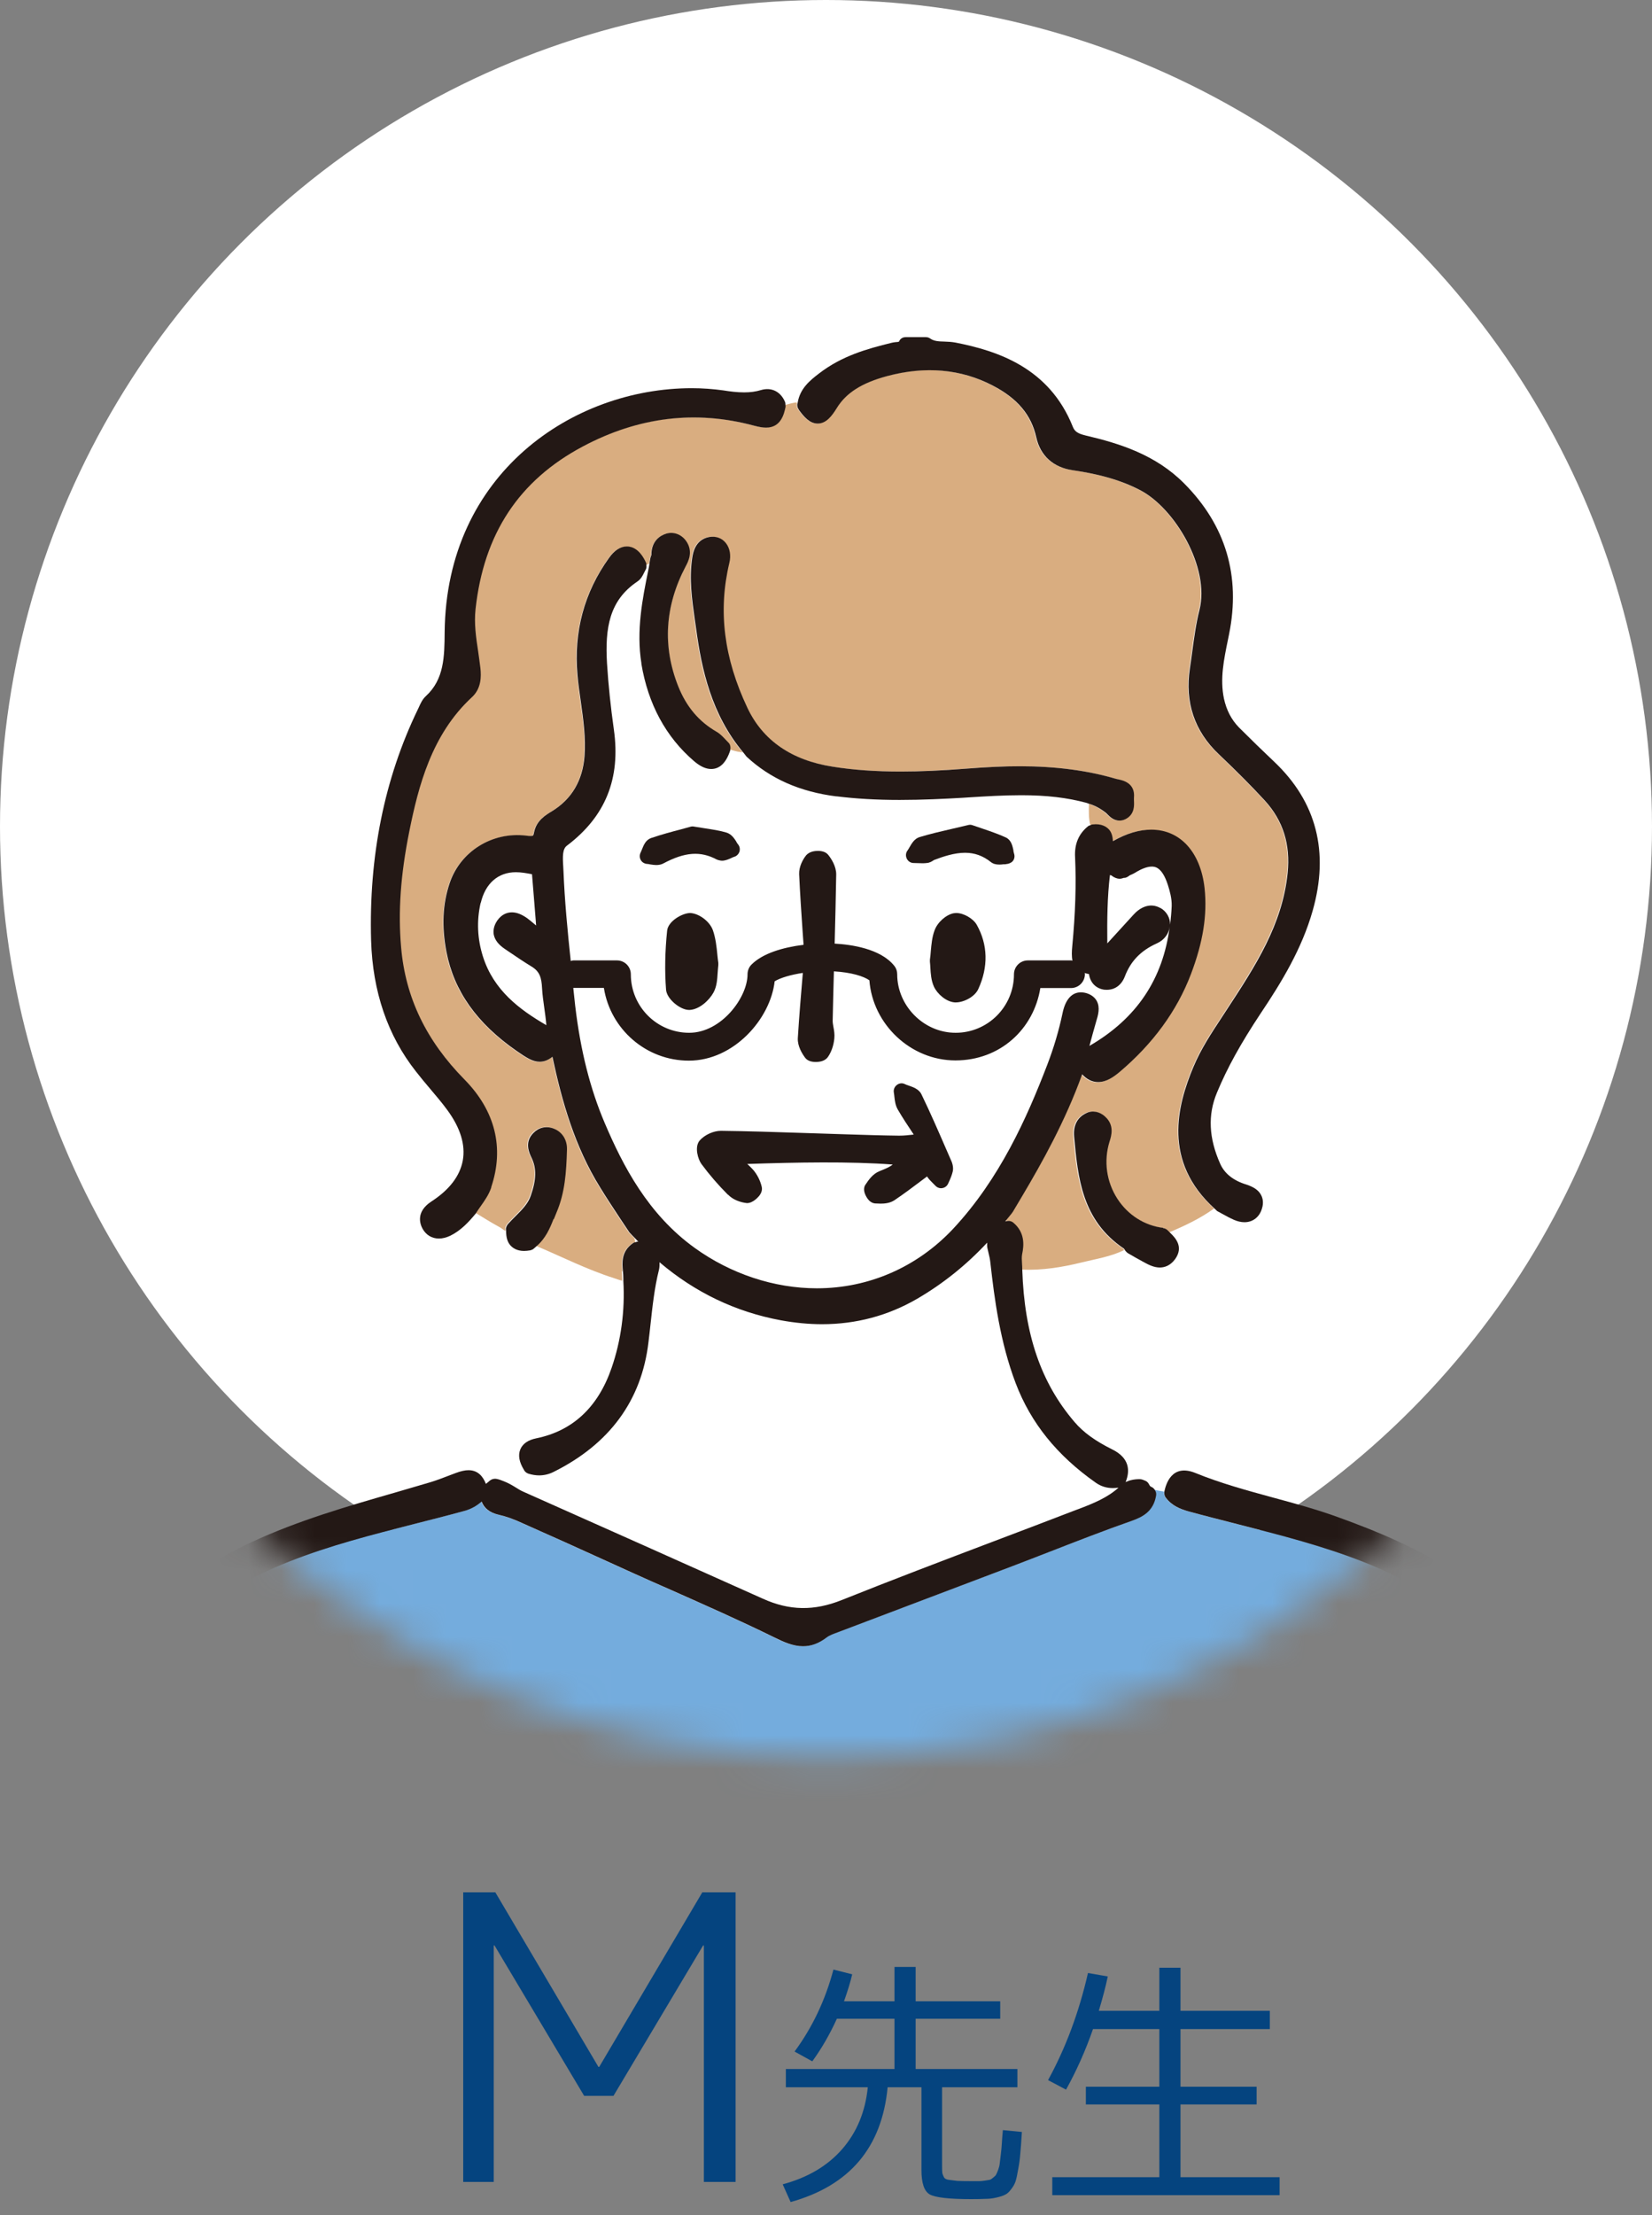 <svg width="50" height="67" viewBox="0 0 50 67" fill="none" xmlns="http://www.w3.org/2000/svg">
<rect x="0" y="0" width="50" height="67" fill="#808080" stroke="none"/>
<circle cx="25" cy="25" r="25" fill="white"/>
<path d="M14.02 66V57.24H14.992L18.112 62.52H18.136L21.256 57.24H22.264V66H21.304V58.848H21.28L18.568 63.396H17.68L14.968 58.848H14.944V66H14.02ZM24.049 62.056C24.588 61.325 24.98 60.499 25.225 59.576L25.793 59.72C25.74 59.949 25.657 60.221 25.545 60.536H27.073V59.496H27.713V60.536H30.273V61.064H27.713V62.584H30.793V63.136H28.513V65.52C28.513 65.621 28.516 65.693 28.521 65.736C28.532 65.773 28.548 65.813 28.569 65.856C28.59 65.899 28.638 65.925 28.713 65.936C28.788 65.947 28.873 65.957 28.969 65.968C29.07 65.973 29.217 65.976 29.409 65.976C29.51 65.976 29.585 65.976 29.633 65.976C29.681 65.976 29.74 65.971 29.809 65.96C29.878 65.949 29.926 65.941 29.953 65.936C29.98 65.931 30.014 65.909 30.057 65.872C30.105 65.835 30.134 65.805 30.145 65.784C30.161 65.757 30.182 65.709 30.209 65.64C30.236 65.565 30.252 65.501 30.257 65.448C30.262 65.395 30.273 65.307 30.289 65.184C30.305 65.056 30.316 64.944 30.321 64.848C30.326 64.752 30.337 64.613 30.353 64.432L30.929 64.488C30.913 64.76 30.897 64.976 30.881 65.136C30.87 65.291 30.849 65.451 30.817 65.616C30.79 65.776 30.764 65.899 30.737 65.984C30.71 66.064 30.665 66.144 30.601 66.224C30.542 66.304 30.484 66.357 30.425 66.384C30.366 66.416 30.278 66.445 30.161 66.472C30.049 66.499 29.937 66.512 29.825 66.512C29.718 66.517 29.572 66.52 29.385 66.52C28.724 66.52 28.308 66.472 28.137 66.376C27.972 66.28 27.889 66.035 27.889 65.64V63.136H26.865C26.694 64.955 25.716 66.112 23.929 66.608L23.689 66.072C24.446 65.869 25.046 65.515 25.489 65.008C25.932 64.501 26.19 63.877 26.265 63.136H23.785V62.584H27.073V61.064H25.329C25.116 61.533 24.868 61.963 24.585 62.352L24.049 62.056ZM35.089 59.52H35.729V60.824H38.433V61.376H35.729V63.12H38.033V63.656H35.729V65.856H38.729V66.4H31.849V65.856H35.089V63.656H32.865V63.12H35.089V61.376H33.081C32.857 62.021 32.585 62.632 32.265 63.208L31.721 62.92C32.254 61.949 32.657 60.869 32.929 59.68L33.529 59.784C33.465 60.088 33.374 60.435 33.257 60.824H35.089V59.52Z" fill="#05447F"/>
<mask id="mask0_286_157" style="mask-type:luminance" maskUnits="userSpaceOnUse" x="0" y="3" width="50" height="51">
<path d="M50 28.128C50 14.303 38.808 3.092 25.002 3.092C11.196 3.092 0 14.3 0 28.128C0 41.957 11.192 53.165 25.002 53.165C38.811 53.165 50 41.957 50 28.128Z" fill="white"/>
</mask>
<g mask="url(#mask0_286_157)">
<path d="M40.3 72.854C40.223 71.965 40.283 71.069 40.34 70.203C40.37 69.725 40.403 69.247 40.41 68.769C40.45 66.726 40.507 64.687 40.563 62.645L40.623 60.506C40.64 59.904 40.66 59.299 40.683 58.697C40.747 56.916 40.814 55.07 40.737 53.262C40.727 52.971 40.827 52.804 40.91 52.717C40.987 52.637 41.127 52.54 41.358 52.54C41.641 52.553 41.775 52.66 41.845 52.744C41.965 52.888 42.012 53.085 41.985 53.336C41.778 55.258 41.655 56.959 41.608 58.533L41.565 59.934C41.484 62.535 41.401 65.222 41.371 67.87C41.351 69.695 41.401 71.46 41.511 73.124C42.226 72.71 42.923 72.265 43.604 71.804C43.578 71.761 43.554 71.707 43.557 71.654C43.591 71.346 43.744 71.122 44.031 70.972C45.901 69.962 47.733 68.816 49.502 67.706L50.09 67.338C50.137 67.308 50.217 67.258 50.227 67.238C50.227 67.238 50.233 67.215 50.21 67.144C49.209 64.296 48.534 61.318 47.88 58.437C47.73 57.765 47.576 57.093 47.419 56.421C47.106 55.08 46.722 53.713 46.245 52.242C45.487 49.906 43.868 48.278 41.304 47.262C40.059 46.767 38.734 46.429 37.456 46.105C36.952 45.975 36.447 45.848 35.943 45.711C35.717 45.647 35.463 45.547 35.279 45.303C35.239 45.249 35.226 45.183 35.236 45.119C35.139 45.102 35.039 45.086 34.942 45.066C34.975 45.112 34.992 45.169 34.982 45.23C34.909 45.724 34.565 45.888 34.248 46.002C33.417 46.296 32.579 46.62 31.771 46.934C31.36 47.095 30.953 47.252 30.539 47.409L25.365 49.368C25.228 49.414 25.098 49.461 25.008 49.532C24.778 49.709 24.544 49.796 24.294 49.796C23.993 49.796 23.706 49.669 23.419 49.525C22.384 49.017 21.313 48.542 20.271 48.081C19.884 47.91 19.494 47.736 19.107 47.563L18.319 47.205C17.481 46.824 16.643 46.443 15.799 46.072C15.528 45.948 15.291 45.865 15.071 45.814C14.81 45.754 14.644 45.621 14.567 45.42C14.427 45.544 14.266 45.644 14.053 45.701C13.545 45.841 13.035 45.968 12.524 46.099C11.266 46.419 9.96 46.747 8.732 47.238C6.432 48.151 4.973 49.425 4.136 51.243C3.538 52.533 3.181 53.904 2.837 55.311C2.57 56.398 2.326 57.494 2.079 58.584C1.832 59.683 1.585 60.783 1.318 61.876C0.898 63.598 0.387 65.332 -0.2 67.034C-0.267 67.234 -0.251 67.255 -0.1 67.352L0.938 67.997C2.563 69.01 4.246 70.056 5.961 70.978C6.182 71.099 6.289 71.269 6.382 71.423C6.429 71.5 6.459 71.644 6.409 71.721C6.402 71.731 6.395 71.734 6.392 71.74C6.879 72.138 7.46 72.389 7.978 72.743C8.081 72.814 8.201 72.867 8.305 72.941C8.465 70.851 8.455 68.802 8.428 67.228C8.368 63.664 8.285 59.83 8.074 55.95C8.041 55.371 7.978 54.78 7.914 54.211C7.884 53.947 7.854 53.687 7.831 53.422C7.797 53.115 7.854 52.871 7.998 52.711C8.101 52.593 8.245 52.533 8.408 52.533C8.415 52.533 8.465 52.533 8.475 52.537C9.103 52.6 9.076 53.168 9.066 53.386C9.002 54.933 9.052 56.508 9.103 58.032C9.123 58.654 9.143 59.276 9.156 59.901C9.203 62.123 9.266 64.34 9.333 66.559C9.386 68.244 9.446 69.925 9.523 71.61C9.557 72.396 9.493 73.181 9.433 73.94C9.393 74.441 9.353 74.963 9.34 75.471L9.333 75.712C9.263 78.6 9.189 81.588 9.567 84.503C9.567 84.523 9.577 84.543 9.583 84.563L9.613 84.697C11.089 84.697 12.567 84.7 14.043 84.7C22.755 84.7 31.467 84.7 40.179 84.697C40.393 83.634 40.446 82.584 40.477 81.598C40.57 78.215 40.51 75.438 40.289 72.85L40.3 72.854Z" fill="#74ACDD"/>
<path d="M18.837 38.457C18.814 38.217 18.777 37.856 19.144 37.605C19.171 37.588 19.201 37.581 19.231 37.575C19.224 37.538 19.214 37.501 19.211 37.465C19.151 37.401 19.091 37.344 19.034 37.281L18.757 36.866C18.553 36.555 18.346 36.244 18.153 35.927C17.382 34.69 16.991 33.309 16.708 31.972C16.584 32.069 16.464 32.123 16.32 32.123C16.107 32.123 15.916 31.999 15.623 31.795C14.421 30.96 13.727 29.977 13.5 28.8C13.353 28.031 13.386 27.349 13.597 26.721C13.914 25.775 14.872 25.16 15.916 25.284C15.963 25.287 16.003 25.294 16.04 25.294C16.123 25.294 16.13 25.294 16.15 25.187C16.22 24.829 16.494 24.665 16.694 24.545C17.292 24.177 17.625 23.616 17.679 22.877C17.722 22.329 17.646 21.794 17.565 21.229C17.529 20.962 17.492 20.691 17.465 20.423C17.349 19.116 17.669 17.926 18.42 16.883C18.584 16.653 18.767 16.536 18.961 16.536C19.124 16.536 19.355 16.623 19.538 17.024C19.548 17.047 19.548 17.071 19.552 17.097C19.585 17.084 19.618 17.071 19.648 17.051C19.648 17.044 19.648 17.041 19.648 17.034L19.675 16.883C19.675 16.867 19.698 16.813 19.705 16.797C19.702 16.362 19.979 16.205 20.146 16.151C20.353 16.081 20.596 16.158 20.75 16.362C20.987 16.686 20.817 17.004 20.743 17.137C20.112 18.334 20.039 19.558 20.52 20.771C20.767 21.386 21.144 21.834 21.674 22.138C21.785 22.202 21.868 22.289 21.942 22.369C21.972 22.399 21.998 22.429 22.028 22.459C22.092 22.516 22.112 22.603 22.092 22.683C22.222 22.72 22.349 22.76 22.482 22.763C21.518 21.62 21.214 20.239 21.054 19.026L21.014 18.742C20.927 18.134 20.837 17.502 20.937 16.857C20.96 16.723 21.024 16.325 21.444 16.245C21.651 16.208 21.835 16.278 21.955 16.429C22.075 16.583 22.115 16.803 22.058 17.03C21.715 18.471 21.892 19.905 22.606 21.413C23.073 22.399 23.941 22.997 25.186 23.191C25.82 23.291 26.491 23.338 27.239 23.338C27.826 23.338 28.471 23.308 29.265 23.248C29.873 23.201 30.377 23.178 30.854 23.178C31.946 23.178 32.897 23.301 33.761 23.559L33.838 23.576C33.978 23.609 34.346 23.689 34.306 24.127C34.306 24.157 34.306 24.191 34.306 24.224C34.312 24.364 34.322 24.598 34.105 24.745C34.029 24.796 33.948 24.822 33.868 24.822C33.691 24.822 33.578 24.705 33.498 24.628C33.478 24.608 33.458 24.588 33.438 24.572C33.257 24.435 33.1 24.358 32.94 24.311C32.94 24.532 32.927 24.752 32.984 24.966C33 24.959 33.017 24.946 33.034 24.946C33.318 24.909 33.471 25.016 33.544 25.1C33.621 25.187 33.655 25.31 33.661 25.451C34.065 25.22 34.456 25.103 34.823 25.103C35.697 25.103 36.315 25.782 36.435 26.871C36.522 27.677 36.392 28.503 36.021 29.475C35.597 30.585 34.87 31.581 33.862 32.434C33.681 32.584 33.461 32.738 33.214 32.738C33.034 32.738 32.873 32.658 32.73 32.501C32.226 33.904 31.528 35.155 30.911 36.194L30.63 36.666C30.567 36.752 30.497 36.829 30.433 36.913C30.433 36.923 30.433 36.933 30.433 36.943C30.453 36.943 30.47 36.933 30.49 36.933C30.547 36.933 30.6 36.95 30.644 36.986C31.004 37.281 30.968 37.672 30.911 37.943C30.894 38.023 30.901 38.123 30.907 38.227C30.907 38.283 30.914 38.337 30.914 38.394C30.914 38.394 30.914 38.4 30.914 38.404C31.532 38.431 32.142 38.334 32.737 38.187C33.167 38.08 33.621 38.013 34.025 37.812C34.015 37.799 34.005 37.785 33.995 37.769C32.72 36.913 32.6 35.623 32.486 34.373C32.456 34.035 32.596 33.791 32.853 33.67C33.03 33.584 33.257 33.617 33.428 33.778C33.718 34.042 33.615 34.362 33.558 34.533C33.378 35.118 33.464 35.753 33.798 36.264C34.115 36.752 34.619 37.073 35.18 37.14C35.237 37.147 35.287 37.174 35.327 37.217L35.387 37.277C35.861 37.077 36.325 36.859 36.746 36.555C35.163 35.125 35.617 33.433 36.101 32.277C36.328 31.735 36.649 31.247 36.959 30.776L37.123 30.525C37.987 29.198 38.795 27.961 38.955 26.41C39.045 25.538 38.819 24.816 38.261 24.207C37.867 23.779 37.427 23.338 36.873 22.81C36.135 22.115 35.841 21.239 35.998 20.209C36.025 20.046 36.045 19.878 36.068 19.711C36.125 19.294 36.181 18.862 36.288 18.441C36.609 17.171 35.541 15.352 34.476 14.814C33.908 14.524 33.284 14.343 32.45 14.219C31.866 14.136 31.472 13.785 31.348 13.226C31.198 12.545 30.777 12.046 30.03 11.659C29.072 11.157 27.993 11.064 26.838 11.371C26.067 11.579 25.593 11.879 25.31 12.341C25.166 12.568 24.992 12.809 24.732 12.809C24.492 12.809 24.315 12.605 24.158 12.387C24.125 12.341 24.108 12.28 24.115 12.22C24.115 12.204 24.125 12.19 24.128 12.174C24.005 12.174 23.878 12.224 23.754 12.25C23.754 12.267 23.761 12.284 23.757 12.301C23.714 12.505 23.624 12.929 23.167 12.929C23.067 12.929 22.956 12.909 22.799 12.869C21.04 12.394 19.308 12.605 17.622 13.497C15.686 14.527 14.625 16.138 14.374 18.418C14.328 18.852 14.388 19.267 14.454 19.705C14.478 19.868 14.505 20.036 14.521 20.203C14.548 20.457 14.551 20.821 14.261 21.085C13.042 22.208 12.645 23.769 12.368 25.147C12.104 26.46 12.028 27.573 12.121 28.646C12.255 30.167 12.882 31.474 14.04 32.648C14.969 33.587 15.249 34.713 14.848 35.903C14.771 36.127 14.648 36.305 14.524 36.475C14.474 36.545 14.428 36.612 14.384 36.682C14.628 36.833 14.872 36.983 15.122 37.12C15.179 37.15 15.236 37.204 15.299 37.234C15.299 37.207 15.292 37.187 15.292 37.164C15.296 37.11 15.316 37.063 15.352 37.023C15.426 36.94 15.506 36.859 15.586 36.779C15.776 36.589 15.957 36.405 16.043 36.167C16.217 35.669 16.227 35.335 16.067 35.008C16 34.87 15.843 34.543 16.123 34.266C16.284 34.098 16.511 34.045 16.731 34.129C16.995 34.225 17.151 34.469 17.142 34.77C17.122 35.456 17.081 36.074 16.824 36.672C16.794 36.736 16.771 36.803 16.744 36.87C16.634 37.15 16.501 37.455 16.23 37.688C17.015 38.019 17.776 38.407 18.59 38.664C18.67 38.688 18.75 38.725 18.831 38.738C18.831 38.718 18.831 38.695 18.831 38.675C18.831 38.584 18.824 38.517 18.817 38.451L18.837 38.457Z" fill="#D9AD80"/>
<path d="M19.266 37.56H19.27C19.27 37.56 19.29 37.564 19.303 37.564C19.27 37.531 19.236 37.498 19.206 37.461C19.213 37.498 19.223 37.534 19.227 37.57C19.24 37.57 19.253 37.56 19.263 37.557L19.266 37.56Z" fill="white"/>
<path d="M34.105 44.809C34.105 44.809 34.078 44.805 34.068 44.802C34.065 44.812 34.062 44.819 34.058 44.83C34.075 44.819 34.092 44.816 34.105 44.809Z" fill="white"/>
<path d="M15.832 45.13C18.249 46.206 20.666 47.282 23.079 48.365C23.887 48.73 24.631 48.74 25.469 48.405C26.981 47.8 28.53 47.212 30.029 46.644C30.87 46.323 31.714 46.002 32.556 45.681L32.639 45.651C33.086 45.48 33.507 45.31 33.844 45.006C33.787 45.012 33.731 45.019 33.674 45.019C33.484 45.019 33.31 44.966 33.163 44.862C31.982 44.036 31.187 43.047 30.73 41.844C30.259 40.613 30.089 39.316 29.965 38.2C29.955 38.1 29.932 37.999 29.909 37.903L29.875 37.759C29.862 37.699 29.872 37.648 29.869 37.595C29.241 38.264 28.533 38.835 27.742 39.296C26.864 39.804 25.9 40.062 24.872 40.062C24.471 40.062 24.054 40.022 23.63 39.945C22.255 39.691 21.023 39.099 19.951 38.187C19.951 38.26 19.951 38.33 19.935 38.414C19.801 38.956 19.738 39.52 19.678 40.072C19.657 40.249 19.637 40.426 19.617 40.603C19.407 42.365 18.442 43.685 16.744 44.531C16.603 44.598 16.456 44.635 16.306 44.635C16.203 44.635 16.096 44.618 15.989 44.585C15.936 44.571 15.886 44.534 15.856 44.484C15.856 44.481 15.856 44.478 15.852 44.474C15.652 44.588 15.448 44.705 15.248 44.822C15.375 44.872 15.492 44.936 15.592 44.999C15.672 45.049 15.752 45.099 15.835 45.136L15.832 45.13Z" fill="white"/>
<path d="M30.419 36.942C30.419 36.942 30.44 36.938 30.454 36.938C30.454 36.928 30.454 36.917 30.454 36.906C30.444 36.92 30.433 36.931 30.423 36.946L30.419 36.942Z" fill="white"/>
<path d="M18.313 33.985C18.863 35.278 19.618 36.739 21.03 37.755C22.125 38.544 23.44 38.979 24.732 38.979C26.307 38.979 27.769 38.34 28.857 37.177C30.263 35.669 31.084 33.831 31.698 32.233C31.905 31.701 32.062 31.173 32.165 30.662C32.262 30.171 32.519 29.947 32.886 30.05C33.067 30.1 33.157 30.204 33.2 30.284C33.31 30.488 33.24 30.726 33.184 30.913C33.107 31.16 33.047 31.404 32.98 31.648C32.98 31.648 32.986 31.641 32.99 31.641C34.408 30.816 35.203 29.632 35.41 28.041C35.383 28.255 35.243 28.449 35.026 28.543C34.535 28.763 34.222 29.087 34.048 29.555C33.951 29.806 33.754 29.95 33.507 29.95C33.497 29.95 33.437 29.95 33.431 29.947C33.173 29.91 33.003 29.736 32.967 29.472C32.916 29.469 32.876 29.452 32.836 29.442C32.836 29.452 32.843 29.462 32.843 29.475C32.843 29.709 32.653 29.896 32.422 29.896H31.494C31.294 31.137 30.216 32.086 28.924 32.086C27.632 32.086 26.421 30.993 26.32 29.663C26.14 29.539 25.773 29.422 25.246 29.392C25.232 29.89 25.219 30.388 25.209 30.889C25.209 30.949 25.222 31.013 25.232 31.076C25.252 31.18 25.272 31.297 25.259 31.421C25.239 31.628 25.172 31.829 25.066 31.982C24.982 32.106 24.818 32.133 24.695 32.133C24.551 32.133 24.445 32.093 24.381 32.012C24.288 31.889 24.141 31.655 24.154 31.411C24.191 30.762 24.248 30.114 24.301 29.459V29.439C23.937 29.492 23.63 29.582 23.453 29.693C23.326 30.829 22.218 32.093 20.856 32.093C19.494 32.093 18.486 31.143 18.286 29.903H17.361C17.381 30.08 17.398 30.254 17.418 30.435C17.578 31.795 17.872 32.962 18.316 33.995L18.313 33.985ZM21.17 34.493C21.324 34.319 21.591 34.195 21.818 34.195C22.639 34.205 23.46 34.232 24.278 34.259L25.623 34.302C26.15 34.319 26.678 34.336 27.208 34.342H27.212C27.369 34.342 27.506 34.326 27.652 34.309L27.636 34.282C27.469 34.031 27.312 33.797 27.172 33.553C27.098 33.426 27.082 33.289 27.068 33.166C27.065 33.126 27.058 33.082 27.052 33.042C27.035 32.955 27.068 32.865 27.138 32.811C27.209 32.755 27.302 32.745 27.382 32.781C27.415 32.798 27.456 32.811 27.495 32.825C27.636 32.871 27.809 32.932 27.886 33.089C28.156 33.647 28.404 34.215 28.651 34.783L28.774 35.068C28.814 35.148 28.861 35.282 28.837 35.412C28.814 35.519 28.774 35.616 28.731 35.713L28.697 35.786C28.667 35.86 28.6 35.913 28.524 35.927C28.447 35.943 28.363 35.913 28.31 35.856L28.243 35.79C28.18 35.733 28.113 35.666 28.056 35.576L27.939 35.663C27.642 35.887 27.359 36.1 27.065 36.298C26.925 36.388 26.761 36.398 26.651 36.398C26.594 36.398 26.538 36.398 26.484 36.391C26.381 36.385 26.294 36.321 26.224 36.197C26.144 36.06 26.13 35.94 26.177 35.846C26.3 35.659 26.424 35.499 26.604 35.422L26.658 35.399C26.798 35.342 26.918 35.295 27.018 35.215C25.723 35.118 24.114 35.145 22.615 35.198C22.672 35.248 22.729 35.302 22.779 35.358C22.909 35.505 23.009 35.699 23.053 35.89C23.073 35.984 23.043 36.074 22.969 36.171C22.939 36.208 22.789 36.381 22.605 36.381C22.412 36.361 22.181 36.284 22.031 36.124C21.731 35.823 21.46 35.509 21.227 35.191C21.123 35.048 21.01 34.676 21.167 34.483L21.17 34.493Z" fill="white"/>
<path d="M35.409 27.964C35.429 27.78 35.449 27.593 35.456 27.399C35.462 27.175 35.402 26.952 35.339 26.761C35.162 26.209 34.935 26.209 34.851 26.209C34.715 26.209 34.541 26.273 34.341 26.4C34.301 26.423 34.261 26.444 34.217 26.46C34.211 26.463 34.2 26.467 34.19 26.47C34.14 26.514 34.08 26.55 34.023 26.55C34.02 26.55 34.014 26.55 34.007 26.55C33.96 26.567 33.917 26.577 33.873 26.577C33.807 26.577 33.713 26.544 33.623 26.474C33.61 26.47 33.6 26.47 33.586 26.463C33.503 27.129 33.499 27.814 33.506 28.533C33.783 28.232 34.044 27.948 34.301 27.664C34.481 27.463 34.788 27.276 35.112 27.463C35.299 27.57 35.402 27.757 35.402 27.964H35.409Z" fill="white"/>
<path d="M32.954 24.308C32.934 24.301 32.914 24.287 32.89 24.284C32.303 24.124 31.672 24.05 30.904 24.05C30.377 24.05 29.836 24.087 29.312 24.117L29.145 24.127C28.578 24.16 27.907 24.194 27.226 24.194C26.545 24.194 25.901 24.157 25.313 24.084C24.202 23.943 23.31 23.549 22.589 22.88C22.553 22.84 22.526 22.797 22.492 22.756C22.359 22.753 22.229 22.713 22.102 22.676C22.102 22.683 22.102 22.69 22.102 22.696C21.982 23.071 21.788 23.261 21.524 23.261C21.364 23.261 21.194 23.184 21.007 23.024C20.152 22.288 19.615 21.296 19.412 20.072C19.248 19.079 19.448 18.093 19.608 17.301C19.625 17.218 19.639 17.131 19.655 17.047C19.625 17.067 19.588 17.077 19.558 17.094C19.565 17.144 19.558 17.198 19.532 17.244C19.515 17.268 19.505 17.294 19.492 17.321C19.448 17.412 19.392 17.525 19.278 17.599C18.437 18.167 18.307 18.999 18.367 20.069C18.407 20.711 18.477 21.386 18.574 22.068C18.784 23.552 18.32 24.702 17.152 25.584C17.018 25.685 17.021 25.905 17.041 26.213L17.048 26.35C17.085 27.249 17.172 28.155 17.268 29.071C17.295 29.064 17.322 29.054 17.352 29.054H18.667C18.898 29.054 19.088 29.241 19.088 29.475C19.088 30.451 19.879 31.244 20.854 31.244C21.828 31.244 22.619 30.174 22.619 29.475C22.619 29.365 22.663 29.255 22.743 29.178C23.077 28.843 23.684 28.656 24.315 28.583L24.288 28.205C24.248 27.62 24.212 27.032 24.181 26.444C24.175 26.223 24.288 26.006 24.395 25.872C24.499 25.755 24.662 25.741 24.749 25.741C24.892 25.741 24.996 25.782 25.063 25.862C25.156 25.982 25.306 26.209 25.303 26.45C25.293 27.149 25.273 27.847 25.256 28.546C25.754 28.573 26.638 28.697 27.056 29.211C27.119 29.285 27.149 29.378 27.149 29.475C27.149 30.418 27.974 31.244 28.918 31.244C29.863 31.244 30.684 30.451 30.684 29.475C30.684 29.241 30.874 29.054 31.105 29.054H32.42C32.42 29.054 32.44 29.061 32.453 29.061C32.423 28.924 32.433 28.777 32.446 28.64C32.543 27.627 32.57 26.748 32.533 25.939C32.513 25.531 32.643 25.217 32.934 24.989C32.954 24.973 32.977 24.969 33.001 24.963C32.944 24.749 32.954 24.528 32.957 24.308H32.954ZM21.721 29.425C21.708 29.629 21.691 29.84 21.595 30.023C21.458 30.267 21.161 30.535 20.874 30.548C20.87 30.548 20.857 30.548 20.854 30.548C20.593 30.548 20.183 30.227 20.159 29.937C20.113 29.378 20.126 28.78 20.193 28.148C20.223 27.867 20.65 27.617 20.894 27.617C21.171 27.63 21.488 27.881 21.578 28.142C21.665 28.382 21.691 28.643 21.711 28.87C21.721 28.957 21.728 29.044 21.741 29.124C21.741 29.144 21.745 29.168 21.741 29.188C21.731 29.265 21.725 29.345 21.721 29.422V29.425ZM22.386 25.755C22.362 25.832 22.306 25.889 22.232 25.915C22.202 25.925 22.172 25.939 22.142 25.952C22.055 25.992 21.958 26.036 21.855 26.036C21.815 26.036 21.731 26.016 21.698 25.999C21.207 25.738 20.733 25.765 20.079 26.119C20.016 26.153 19.946 26.166 19.866 26.166C19.805 26.166 19.742 26.156 19.679 26.146C19.645 26.139 19.615 26.136 19.585 26.133C19.505 26.126 19.435 26.082 19.395 26.009C19.355 25.939 19.355 25.855 19.395 25.785C19.408 25.758 19.422 25.725 19.435 25.691C19.485 25.564 19.548 25.411 19.709 25.35C20.016 25.243 20.329 25.16 20.613 25.086L20.907 25.006C20.94 24.996 20.977 24.996 21.01 25.003C21.131 25.023 21.241 25.04 21.344 25.056C21.581 25.093 21.785 25.123 21.988 25.183C22.142 25.227 22.226 25.357 22.292 25.461C22.309 25.488 22.329 25.517 22.346 25.541C22.396 25.601 22.412 25.681 22.389 25.755H22.386ZM29.609 29.92C29.506 30.157 29.169 30.321 28.935 30.321H28.898C28.631 30.301 28.364 30.057 28.267 29.843C28.184 29.652 28.171 29.449 28.16 29.271C28.157 29.208 28.154 29.148 28.147 29.091C28.147 29.071 28.147 29.051 28.147 29.031C28.157 28.944 28.167 28.857 28.174 28.77C28.191 28.563 28.21 28.346 28.287 28.142C28.374 27.904 28.631 27.67 28.865 27.623C28.878 27.623 28.931 27.617 28.948 27.617C29.172 27.617 29.459 27.781 29.566 27.971C29.906 28.573 29.923 29.245 29.613 29.92H29.609ZM30.661 26.042C30.614 26.102 30.517 26.139 30.467 26.136C30.44 26.146 30.407 26.139 30.38 26.143C30.337 26.146 30.29 26.153 30.25 26.153C30.146 26.153 30.063 26.126 29.993 26.076C29.749 25.885 29.502 25.795 29.212 25.795C28.895 25.795 28.558 25.905 28.271 26.016C28.217 26.056 28.147 26.102 28.05 26.106C28.01 26.109 27.96 26.113 27.913 26.113L27.656 26.106C27.57 26.106 27.486 26.056 27.449 25.976C27.409 25.895 27.419 25.802 27.47 25.728C27.489 25.701 27.509 25.668 27.53 25.631C27.596 25.514 27.68 25.37 27.837 25.32C28.17 25.22 28.501 25.143 28.851 25.063L29.309 24.956C29.355 24.946 29.402 24.949 29.442 24.963C29.539 24.996 29.639 25.029 29.736 25.063C29.973 25.143 30.217 25.227 30.45 25.334C30.614 25.414 30.647 25.584 30.677 25.725C30.684 25.762 30.691 25.798 30.701 25.828C30.724 25.902 30.711 25.982 30.664 26.042H30.661Z" fill="white"/>
<path d="M32.663 30.271V30.281H32.666L32.663 30.271Z" fill="white"/>
<path d="M16.544 31.017C16.53 30.839 16.507 30.666 16.48 30.492C16.45 30.294 16.423 30.097 16.413 29.9C16.4 29.582 16.347 29.395 16.093 29.241C15.869 29.108 15.646 28.957 15.429 28.807L15.295 28.717C15.095 28.586 14.981 28.443 14.951 28.275C14.931 28.178 14.935 28.025 15.058 27.851C15.198 27.647 15.379 27.604 15.502 27.604C15.642 27.604 15.789 27.66 15.953 27.774C16.026 27.824 16.096 27.884 16.166 27.945C16.19 27.965 16.21 27.981 16.233 28.001L16.223 27.861C16.186 27.416 16.153 26.975 16.116 26.537L16.11 26.45C15.946 26.417 15.779 26.39 15.622 26.39C15.082 26.39 14.694 26.728 14.557 27.323C14.434 27.864 14.457 28.409 14.627 28.947C14.948 29.96 15.722 30.545 16.547 31.023L16.544 31.017Z" fill="white"/>
<path d="M24.174 12.391C24.331 12.611 24.508 12.812 24.748 12.812C25.012 12.812 25.185 12.571 25.326 12.344C25.609 11.883 26.083 11.582 26.854 11.375C28.009 11.067 29.087 11.161 30.046 11.662C30.793 12.05 31.214 12.548 31.364 13.23C31.488 13.785 31.878 14.139 32.466 14.223C33.3 14.346 33.928 14.527 34.492 14.818C35.556 15.359 36.625 17.174 36.304 18.445C36.197 18.862 36.141 19.297 36.084 19.715C36.061 19.882 36.041 20.046 36.014 20.213C35.857 21.242 36.151 22.118 36.888 22.813C37.443 23.341 37.883 23.783 38.277 24.211C38.834 24.819 39.061 25.541 38.971 26.413C38.811 27.965 38.007 29.205 37.139 30.528L36.975 30.779C36.665 31.25 36.344 31.735 36.117 32.28C35.633 33.437 35.179 35.128 36.762 36.559C36.788 36.582 36.812 36.609 36.838 36.632L36.992 36.716C37.112 36.783 37.229 36.846 37.352 36.9C37.459 36.946 37.566 36.97 37.666 36.97C37.92 36.97 38.12 36.813 38.194 36.559C38.254 36.375 38.214 36.234 38.17 36.151C38.097 36.007 37.953 35.907 37.73 35.833C37.332 35.713 37.065 35.502 36.932 35.205C36.585 34.429 36.551 33.724 36.832 33.052C37.142 32.303 37.553 31.561 38.163 30.642C38.784 29.716 39.402 28.703 39.729 27.55C40.236 25.772 39.846 24.257 38.571 23.047C38.207 22.703 37.85 22.355 37.496 22.001C37.269 21.767 37.122 21.483 37.045 21.135C36.919 20.534 37.042 19.952 37.169 19.334L37.199 19.186C37.556 17.425 37.099 15.891 35.844 14.627C34.982 13.758 33.901 13.417 32.859 13.173C32.622 13.116 32.526 13.053 32.469 12.906C31.758 11.127 30.199 10.613 28.917 10.362C28.807 10.342 28.697 10.335 28.583 10.332C28.416 10.328 28.27 10.322 28.156 10.241C28.116 10.211 28.069 10.198 28.019 10.198H27.415C27.318 10.198 27.245 10.245 27.208 10.335C27.195 10.342 27.148 10.348 27.115 10.348C27.075 10.352 27.031 10.358 26.991 10.368C26.224 10.556 25.479 10.766 24.788 11.298C24.518 11.505 24.217 11.746 24.144 12.174C24.144 12.19 24.134 12.204 24.131 12.22C24.124 12.28 24.137 12.337 24.174 12.387V12.391Z" fill="#231815"/>
<path d="M51.395 66.917C50.136 64.043 49.416 61.061 48.728 58.005L48.544 57.18C48.157 55.428 47.753 53.617 47.159 51.878C46.518 49.996 45.553 48.626 44.218 47.697C42.986 46.844 41.641 46.306 40.486 45.888C39.842 45.654 39.175 45.474 38.534 45.3C37.749 45.086 36.938 44.865 36.177 44.554C35.463 44.267 35.289 44.895 35.242 45.109C35.242 45.113 35.242 45.116 35.242 45.119C35.232 45.183 35.242 45.25 35.286 45.303C35.469 45.547 35.723 45.644 35.95 45.711C36.451 45.848 36.958 45.975 37.462 46.105C38.741 46.43 40.066 46.767 41.311 47.262C43.874 48.278 45.49 49.906 46.251 52.243C46.728 53.714 47.116 55.081 47.426 56.421C47.583 57.093 47.736 57.765 47.887 58.437C48.541 61.318 49.215 64.296 50.217 67.144C50.24 67.215 50.233 67.238 50.233 67.238C50.223 67.258 50.143 67.312 50.096 67.338L49.509 67.706C47.736 68.816 45.907 69.962 44.038 70.972C43.751 71.126 43.597 71.35 43.564 71.654C43.557 71.707 43.581 71.757 43.611 71.804C43.617 71.814 43.611 71.824 43.621 71.834C43.911 72.175 44.278 72.222 44.692 71.945C45.26 71.567 45.831 71.199 46.405 70.835L46.465 70.798C46.535 70.755 46.605 70.708 46.672 70.661C46.788 70.584 46.899 70.507 47.016 70.44C47.016 70.634 47.022 70.818 47.012 71.002L46.962 71.885C46.895 73.058 46.832 74.231 46.748 75.404C46.675 76.471 46.775 77.537 46.872 78.567C46.935 79.262 47.005 79.981 47.016 80.689V80.83C47.039 82.123 47.062 83.457 46.895 84.764V84.784L46.875 84.995C46.865 85.132 46.855 85.265 46.839 85.406C46.822 85.573 46.815 85.817 46.972 85.991C47.042 86.068 47.169 86.161 47.393 86.161H47.403C47.62 86.161 47.75 86.071 47.82 85.994C47.94 85.864 47.987 85.673 47.967 85.409C47.9 84.614 47.907 83.798 47.913 83.009C47.917 82.618 47.92 82.227 47.913 81.839V81.435C47.9 80.582 47.893 79.7 47.813 78.837C47.643 76.975 47.63 75.114 47.773 73.305C47.857 72.272 47.893 71.259 47.933 70.139C47.94 69.909 47.993 69.819 48.164 69.725C49.088 69.234 50.003 68.722 50.921 68.207C51.505 67.876 51.649 67.489 51.398 66.917H51.395Z" fill="#231815"/>
<path d="M2.11 79.84C2.133 79.255 2.196 78.657 2.256 78.082C2.353 77.132 2.457 76.15 2.403 75.167L2.357 74.278C2.31 73.439 2.266 72.6 2.23 71.761C2.223 71.58 2.213 71.403 2.203 71.222C2.18 70.801 2.156 70.367 2.176 69.942C2.183 69.946 2.186 69.949 2.193 69.952C2.223 69.972 2.253 69.996 2.283 70.016C3.278 70.644 4.273 71.276 5.261 71.921C5.745 72.235 6.125 72.155 6.402 71.741C6.409 71.731 6.416 71.727 6.419 71.721C6.466 71.644 6.439 71.5 6.392 71.423C6.299 71.269 6.195 71.099 5.972 70.978C4.256 70.056 2.574 69.01 0.948 67.997L-0.09 67.352C-0.24 67.258 -0.257 67.238 -0.19 67.034C0.394 65.333 0.905 63.594 1.328 61.876C1.595 60.783 1.842 59.684 2.089 58.584C2.337 57.491 2.58 56.398 2.847 55.311C3.191 53.904 3.548 52.533 4.146 51.243C4.98 49.425 6.442 48.154 8.742 47.239C9.971 46.751 11.272 46.42 12.534 46.099C13.045 45.968 13.556 45.841 14.063 45.701C14.277 45.641 14.433 45.544 14.577 45.42C14.654 45.621 14.821 45.754 15.081 45.815C15.305 45.865 15.542 45.948 15.809 46.072C16.65 46.443 17.491 46.824 18.329 47.205L19.117 47.563C19.504 47.737 19.891 47.91 20.282 48.081C21.32 48.542 22.395 49.017 23.429 49.525C23.72 49.669 24.003 49.796 24.304 49.796C24.554 49.796 24.785 49.709 25.018 49.532C25.108 49.462 25.239 49.418 25.375 49.368L30.549 47.409C30.96 47.252 31.37 47.095 31.781 46.934C32.589 46.62 33.427 46.293 34.258 46.002C34.575 45.888 34.915 45.724 34.992 45.23C35.002 45.169 34.982 45.113 34.952 45.066C34.925 45.026 34.892 44.992 34.845 44.975C34.825 44.969 34.802 44.952 34.772 44.889C34.745 44.835 34.692 44.795 34.632 44.778C34.578 44.752 34.525 44.738 34.462 44.742C34.361 44.745 34.234 44.758 34.114 44.812C34.098 44.818 34.081 44.822 34.068 44.832C34.071 44.822 34.074 44.815 34.078 44.805C34.194 44.501 34.204 44.106 33.657 43.839C33.153 43.588 32.789 43.328 32.522 43.013C31.507 41.83 31.003 40.363 30.94 38.4C30.94 38.397 30.94 38.39 30.94 38.39C30.94 38.334 30.937 38.277 30.933 38.223C30.927 38.12 30.92 38.019 30.936 37.939C30.993 37.672 31.027 37.281 30.669 36.983C30.626 36.946 30.573 36.93 30.516 36.93C30.496 36.93 30.479 36.936 30.459 36.94C30.449 36.94 30.439 36.943 30.426 36.943C30.436 36.933 30.446 36.92 30.456 36.906C30.519 36.823 30.593 36.746 30.653 36.659L30.933 36.188C31.551 35.148 32.248 33.898 32.752 32.497C32.896 32.651 33.056 32.731 33.236 32.731C33.487 32.731 33.704 32.577 33.884 32.427C34.892 31.575 35.62 30.582 36.044 29.469C36.414 28.496 36.544 27.67 36.458 26.865C36.337 25.775 35.72 25.096 34.845 25.096C34.478 25.096 34.088 25.213 33.684 25.444C33.677 25.304 33.644 25.18 33.567 25.093C33.49 25.009 33.34 24.903 33.056 24.939C33.036 24.939 33.023 24.953 33.006 24.959C32.983 24.969 32.959 24.973 32.939 24.986C32.649 25.217 32.515 25.528 32.539 25.935C32.575 26.744 32.549 27.623 32.452 28.636C32.439 28.773 32.432 28.921 32.459 29.058C32.449 29.058 32.439 29.051 32.425 29.051H31.11C30.877 29.051 30.689 29.238 30.689 29.472C30.689 30.448 29.898 31.24 28.924 31.24C27.949 31.24 27.155 30.415 27.155 29.472C27.155 29.378 27.125 29.285 27.061 29.208C26.644 28.693 25.759 28.57 25.262 28.543C25.279 27.844 25.299 27.145 25.309 26.447C25.309 26.203 25.162 25.976 25.068 25.859C25.002 25.778 24.895 25.738 24.755 25.738C24.664 25.738 24.504 25.755 24.401 25.869C24.294 26.002 24.18 26.22 24.187 26.44C24.214 27.029 24.254 27.617 24.294 28.202L24.321 28.579C23.69 28.656 23.082 28.84 22.748 29.174C22.668 29.251 22.625 29.362 22.625 29.472C22.625 30.171 21.834 31.24 20.859 31.24C19.884 31.24 19.093 30.448 19.093 29.472C19.093 29.238 18.906 29.051 18.673 29.051H17.358C17.328 29.051 17.301 29.061 17.274 29.068C17.177 28.155 17.09 27.246 17.054 26.347L17.047 26.21C17.027 25.905 17.024 25.681 17.157 25.581C18.326 24.699 18.79 23.549 18.579 22.065C18.482 21.379 18.412 20.707 18.372 20.066C18.309 18.993 18.442 18.164 19.284 17.595C19.397 17.522 19.454 17.408 19.497 17.318C19.511 17.291 19.524 17.265 19.537 17.241C19.567 17.198 19.571 17.144 19.564 17.091C19.564 17.064 19.564 17.041 19.551 17.017C19.367 16.616 19.137 16.529 18.973 16.529C18.779 16.529 18.596 16.646 18.432 16.877C17.681 17.92 17.361 19.11 17.478 20.417C17.501 20.687 17.541 20.955 17.578 21.222C17.658 21.787 17.731 22.322 17.691 22.87C17.635 23.609 17.304 24.171 16.707 24.538C16.506 24.659 16.233 24.822 16.163 25.18C16.142 25.287 16.136 25.287 16.052 25.287C16.016 25.287 15.976 25.284 15.929 25.277C14.881 25.15 13.926 25.768 13.609 26.714C13.395 27.346 13.365 28.025 13.512 28.794C13.739 29.97 14.43 30.953 15.635 31.788C15.929 31.992 16.119 32.116 16.333 32.116C16.476 32.116 16.596 32.063 16.72 31.966C17.004 33.303 17.394 34.683 18.165 35.92C18.359 36.238 18.566 36.549 18.77 36.859L19.047 37.274C19.103 37.337 19.163 37.398 19.224 37.458C19.257 37.495 19.29 37.528 19.32 37.561C19.307 37.561 19.3 37.558 19.287 37.558H19.284C19.284 37.558 19.26 37.568 19.247 37.571C19.217 37.578 19.187 37.581 19.16 37.602C18.793 37.852 18.83 38.213 18.853 38.454C18.86 38.521 18.866 38.591 18.866 38.678C18.866 38.698 18.866 38.721 18.866 38.741C18.92 39.644 18.796 40.556 18.509 41.382C18.099 42.569 17.331 43.284 16.226 43.508C15.982 43.558 15.822 43.669 15.749 43.839C15.675 44.016 15.712 44.227 15.862 44.467C15.862 44.467 15.862 44.474 15.865 44.477C15.896 44.524 15.942 44.561 15.999 44.578C16.109 44.611 16.216 44.628 16.316 44.628C16.466 44.628 16.613 44.594 16.753 44.524C18.452 43.679 19.42 42.358 19.627 40.597C19.651 40.419 19.667 40.242 19.688 40.065C19.748 39.517 19.808 38.949 19.945 38.407C19.965 38.324 19.961 38.253 19.961 38.18C21.033 39.092 22.264 39.684 23.64 39.938C24.064 40.015 24.481 40.055 24.881 40.055C25.91 40.055 26.874 39.798 27.752 39.29C28.547 38.828 29.254 38.257 29.878 37.588C29.878 37.645 29.872 37.692 29.885 37.752L29.918 37.896C29.942 37.993 29.965 38.093 29.975 38.193C30.099 39.31 30.272 40.603 30.74 41.837C31.197 43.04 31.991 44.026 33.173 44.855C33.323 44.959 33.493 45.012 33.684 45.012C33.74 45.012 33.797 45.006 33.854 44.999C33.517 45.303 33.096 45.474 32.649 45.644L32.566 45.674C31.724 45.998 30.883 46.319 30.039 46.637C28.54 47.205 26.991 47.793 25.479 48.398C24.641 48.733 23.897 48.723 23.089 48.358C20.675 47.275 18.259 46.199 15.842 45.123C15.755 45.086 15.678 45.036 15.598 44.986C15.495 44.922 15.381 44.858 15.255 44.808C15.178 44.778 15.101 44.745 15.011 44.731C14.947 44.725 14.881 44.742 14.831 44.782L14.707 44.885C14.63 44.691 14.487 44.471 14.18 44.471C14.073 44.471 13.949 44.498 13.789 44.558L13.559 44.645C13.385 44.712 13.212 44.778 13.035 44.832C12.674 44.939 12.314 45.042 11.953 45.149C10.511 45.564 9.019 45.995 7.614 46.647C5.434 47.663 3.982 49.094 3.181 51.023C2.62 52.376 2.266 53.807 1.926 55.191L1.802 55.686C1.599 56.498 1.415 57.33 1.242 58.136C0.998 59.266 0.741 60.432 0.42 61.559L0.347 61.813C-0.127 63.474 -0.618 65.196 -1.332 66.797C-1.642 67.489 -1.522 67.863 -0.865 68.227C-0.214 68.592 0.444 68.946 1.111 69.3C1.282 69.391 1.288 69.404 1.288 69.491C1.292 70.681 1.358 71.888 1.422 73.058C1.449 73.559 1.475 74.057 1.499 74.558C1.555 75.692 1.452 76.848 1.352 77.968L1.298 78.583C1.192 79.83 1.185 81.094 1.178 82.317C1.178 82.892 1.172 83.467 1.158 84.045C1.155 84.242 1.138 84.436 1.125 84.633C1.111 84.827 1.098 85.021 1.091 85.212C1.085 85.389 1.138 85.549 1.245 85.66C1.315 85.733 1.445 85.823 1.652 85.823H1.659C2.003 85.823 2.226 85.586 2.226 85.222C2.226 85.121 2.22 85.018 2.213 84.918L2.203 84.784V84.757C1.999 83.146 2.049 81.508 2.123 79.833L2.11 79.84ZM14.55 27.316C14.687 26.724 15.074 26.383 15.615 26.383C15.775 26.383 15.942 26.413 16.102 26.444L16.109 26.53C16.146 26.972 16.179 27.41 16.216 27.854L16.226 27.995C16.203 27.974 16.183 27.958 16.159 27.938C16.089 27.878 16.019 27.821 15.946 27.767C15.782 27.654 15.635 27.597 15.495 27.597C15.371 27.597 15.194 27.64 15.051 27.844C14.931 28.018 14.928 28.172 14.944 28.269C14.977 28.436 15.091 28.579 15.288 28.71L15.421 28.8C15.642 28.951 15.862 29.098 16.086 29.235C16.336 29.385 16.39 29.572 16.406 29.893C16.416 30.09 16.446 30.284 16.473 30.485C16.496 30.655 16.523 30.832 16.536 31.01C15.712 30.532 14.938 29.947 14.617 28.934C14.447 28.399 14.423 27.851 14.547 27.309L14.55 27.316ZM35.119 27.466C34.795 27.283 34.488 27.466 34.308 27.667C34.051 27.951 33.791 28.235 33.514 28.536C33.507 27.814 33.514 27.129 33.594 26.467C33.607 26.474 33.617 26.474 33.63 26.477C33.72 26.547 33.814 26.581 33.881 26.581C33.924 26.581 33.968 26.571 34.014 26.554C34.021 26.554 34.028 26.554 34.031 26.554C34.084 26.554 34.144 26.517 34.198 26.474C34.204 26.474 34.218 26.467 34.224 26.464C34.264 26.447 34.308 26.427 34.348 26.403C34.552 26.276 34.725 26.213 34.859 26.213C34.942 26.213 35.169 26.213 35.346 26.765C35.406 26.952 35.469 27.176 35.463 27.403C35.456 27.597 35.436 27.784 35.416 27.968C35.416 27.761 35.309 27.573 35.126 27.466H35.119ZM18.279 29.893C18.479 31.133 19.557 32.083 20.849 32.083C22.211 32.083 23.319 30.819 23.446 29.683C23.623 29.576 23.93 29.485 24.297 29.429V29.449C24.241 30.104 24.187 30.752 24.147 31.401C24.134 31.645 24.281 31.879 24.374 32.002C24.437 32.079 24.541 32.123 24.688 32.123C24.811 32.123 24.971 32.096 25.058 31.972C25.165 31.819 25.232 31.618 25.252 31.411C25.265 31.287 25.245 31.17 25.225 31.067C25.215 31.003 25.202 30.943 25.202 30.879C25.212 30.381 25.225 29.88 25.239 29.382C25.766 29.412 26.137 29.529 26.313 29.652C26.413 30.983 27.562 32.076 28.917 32.076C30.272 32.076 31.287 31.127 31.487 29.887H32.415C32.646 29.887 32.836 29.699 32.836 29.465C32.836 29.452 32.829 29.445 32.829 29.432C32.873 29.442 32.909 29.459 32.959 29.462C32.996 29.723 33.166 29.9 33.423 29.937C33.433 29.937 33.49 29.94 33.5 29.94C33.747 29.94 33.941 29.796 34.041 29.546C34.218 29.074 34.528 28.753 35.019 28.533C35.236 28.436 35.376 28.245 35.403 28.031C35.196 29.622 34.401 30.806 32.983 31.631C32.983 31.631 32.976 31.635 32.973 31.638C33.039 31.394 33.103 31.15 33.176 30.903C33.233 30.715 33.306 30.478 33.193 30.274C33.15 30.197 33.059 30.094 32.879 30.04C32.512 29.94 32.258 30.161 32.158 30.652C32.051 31.163 31.895 31.695 31.691 32.223C31.077 33.821 30.256 35.659 28.85 37.167C27.762 38.327 26.297 38.969 24.724 38.969C23.433 38.969 22.117 38.534 21.023 37.745C19.611 36.726 18.856 35.268 18.305 33.975C17.862 32.938 17.568 31.775 17.408 30.415C17.388 30.238 17.371 30.064 17.351 29.883H18.276L18.279 29.893Z" fill="#231815"/>
<path d="M41.351 84.339C41.438 80.813 41.518 77.055 41.518 73.245C41.518 73.205 41.518 73.161 41.511 73.121C41.401 71.456 41.351 69.688 41.371 67.866C41.401 65.219 41.484 62.531 41.565 59.931L41.608 58.53C41.655 56.952 41.778 55.254 41.985 53.332C42.012 53.081 41.965 52.884 41.845 52.74C41.772 52.657 41.638 52.55 41.358 52.537C41.127 52.537 40.987 52.633 40.91 52.714C40.824 52.804 40.724 52.971 40.737 53.259C40.814 55.067 40.747 56.912 40.683 58.694C40.663 59.296 40.64 59.901 40.623 60.502L40.563 62.642C40.507 64.684 40.45 66.723 40.41 68.766C40.4 69.243 40.37 69.722 40.34 70.2C40.283 71.065 40.226 71.961 40.3 72.85C40.52 75.438 40.58 78.219 40.486 81.598C40.456 82.581 40.403 83.634 40.189 84.697C40.189 84.697 40.189 84.704 40.189 84.707C40.176 84.77 40.166 84.834 40.166 84.897C40.146 85.258 40.333 85.509 40.657 85.556C40.687 85.559 40.717 85.563 40.747 85.563C41.047 85.563 41.261 85.355 41.318 85.008L41.341 84.767L41.354 84.62C41.354 84.526 41.354 84.433 41.354 84.339H41.351Z" fill="#231815"/>
<path d="M9.577 84.506C9.199 81.591 9.273 78.603 9.343 75.715L9.35 75.474C9.363 74.963 9.403 74.445 9.443 73.943C9.503 73.184 9.567 72.399 9.533 71.614C9.456 69.929 9.396 68.247 9.343 66.563C9.276 64.343 9.213 62.123 9.166 59.904C9.153 59.282 9.133 58.657 9.113 58.035C9.063 56.511 9.012 54.937 9.076 53.389C9.086 53.175 9.113 52.603 8.485 52.54C8.478 52.54 8.425 52.537 8.418 52.537C8.255 52.537 8.111 52.597 8.008 52.714C7.868 52.871 7.811 53.118 7.841 53.426C7.868 53.69 7.898 53.954 7.924 54.215C7.988 54.786 8.054 55.375 8.085 55.953C8.295 59.83 8.378 63.664 8.438 67.231C8.465 68.806 8.472 70.855 8.315 72.944C8.308 73.027 8.301 73.111 8.298 73.195C8.308 74.02 8.311 74.843 8.315 75.668C8.325 77.507 8.335 79.409 8.405 81.281C8.435 82.09 8.442 82.898 8.452 83.704L8.468 84.767V84.814L8.488 84.914C8.502 84.984 8.512 85.058 8.532 85.125C8.612 85.402 8.819 85.566 9.083 85.566C9.096 85.566 9.163 85.559 9.176 85.559C9.453 85.519 9.64 85.309 9.657 85.014C9.663 84.918 9.65 84.827 9.637 84.744L9.627 84.697L9.597 84.563C9.59 84.543 9.58 84.523 9.58 84.503L9.577 84.506Z" fill="#231815"/>
<path d="M14.867 35.91C15.268 34.72 14.987 33.597 14.059 32.654C12.901 31.481 12.27 30.174 12.14 28.653C12.046 27.58 12.123 26.467 12.387 25.153C12.664 23.776 13.065 22.215 14.28 21.092C14.57 20.828 14.567 20.463 14.54 20.209C14.52 20.042 14.496 19.878 14.473 19.711C14.406 19.273 14.346 18.859 14.393 18.424C14.643 16.145 15.705 14.533 17.641 13.504C19.327 12.608 21.059 12.401 22.818 12.875C22.972 12.915 23.085 12.935 23.185 12.935C23.643 12.935 23.733 12.511 23.776 12.307C23.779 12.29 23.773 12.274 23.773 12.257C23.773 12.23 23.773 12.2 23.766 12.173C23.639 11.852 23.356 11.702 23.032 11.799C22.878 11.846 22.711 11.869 22.524 11.869C22.311 11.869 22.097 11.842 21.894 11.809C21.583 11.766 21.263 11.742 20.936 11.742C17.344 11.742 13.505 14.316 13.458 19.126C13.452 19.858 13.445 20.547 12.891 21.055C12.781 21.155 12.724 21.289 12.671 21.406L12.644 21.463C11.636 23.545 11.159 25.899 11.232 28.452C11.279 29.997 11.733 31.327 12.591 32.413C12.727 32.587 12.868 32.758 13.011 32.925C13.191 33.139 13.372 33.349 13.539 33.577C13.936 34.118 14.093 34.633 14.006 35.108C13.919 35.572 13.602 35.99 13.055 36.344C12.581 36.655 12.711 37.02 12.787 37.163C12.894 37.357 13.071 37.464 13.285 37.464C13.395 37.464 13.512 37.434 13.632 37.377C13.949 37.22 14.183 36.97 14.406 36.699C14.406 36.699 14.406 36.699 14.406 36.696C14.45 36.625 14.5 36.555 14.547 36.488C14.667 36.318 14.794 36.141 14.87 35.917L14.867 35.91Z" fill="#231815"/>
<path d="M35.203 37.14C34.642 37.073 34.138 36.752 33.821 36.264C33.487 35.75 33.4 35.118 33.581 34.533C33.637 34.359 33.737 34.038 33.45 33.778C33.28 33.617 33.053 33.58 32.876 33.671C32.616 33.791 32.479 34.035 32.509 34.373C32.623 35.623 32.743 36.913 34.018 37.769C34.028 37.785 34.038 37.799 34.048 37.812C34.054 37.826 34.061 37.836 34.071 37.846C34.091 37.872 34.115 37.892 34.141 37.909C34.301 38.003 34.462 38.093 34.622 38.18C34.769 38.26 34.929 38.34 35.103 38.34C35.23 38.34 35.413 38.297 35.567 38.086C35.84 37.705 35.557 37.428 35.42 37.294L35.41 37.284L35.35 37.224C35.313 37.184 35.26 37.154 35.203 37.147V37.14Z" fill="#231815"/>
<path d="M16.763 36.876C16.79 36.809 16.817 36.742 16.843 36.679C17.1 36.077 17.14 35.462 17.16 34.777C17.17 34.476 17.013 34.232 16.75 34.135C16.529 34.051 16.302 34.105 16.142 34.272C15.862 34.553 16.019 34.877 16.085 35.014C16.242 35.339 16.236 35.676 16.062 36.174C15.979 36.415 15.795 36.595 15.605 36.786C15.525 36.866 15.445 36.946 15.371 37.03C15.338 37.07 15.318 37.117 15.311 37.17C15.311 37.197 15.318 37.217 15.318 37.24C15.318 37.424 15.358 37.575 15.455 37.678C15.525 37.752 15.648 37.839 15.862 37.839C15.915 37.839 15.979 37.832 16.042 37.822C16.072 37.815 16.102 37.805 16.129 37.789C16.172 37.759 16.202 37.725 16.239 37.695C16.513 37.461 16.643 37.157 16.753 36.876H16.763Z" fill="#231815"/>
<path d="M25.316 24.087C25.903 24.16 26.527 24.197 27.228 24.197C27.929 24.197 28.58 24.164 29.148 24.131L29.314 24.12C29.838 24.087 30.379 24.054 30.907 24.054C31.674 24.054 32.305 24.127 32.893 24.288C32.913 24.294 32.936 24.304 32.956 24.311C33.116 24.358 33.277 24.438 33.454 24.572C33.474 24.585 33.494 24.608 33.514 24.628C33.59 24.705 33.707 24.822 33.884 24.822C33.968 24.822 34.044 24.796 34.121 24.745C34.338 24.598 34.328 24.364 34.321 24.224C34.321 24.191 34.318 24.157 34.321 24.127C34.361 23.689 33.994 23.606 33.854 23.576L33.777 23.559C32.913 23.305 31.962 23.178 30.87 23.178C30.393 23.178 29.885 23.201 29.281 23.248C28.487 23.311 27.842 23.338 27.255 23.338C26.507 23.338 25.836 23.291 25.202 23.191C23.957 22.997 23.089 22.399 22.622 21.413C21.907 19.905 21.73 18.471 22.074 17.03C22.131 16.8 22.091 16.583 21.971 16.429C21.851 16.275 21.667 16.208 21.46 16.245C21.04 16.325 20.976 16.723 20.953 16.857C20.853 17.505 20.943 18.134 21.029 18.742L21.07 19.026C21.233 20.239 21.534 21.62 22.498 22.763C22.532 22.803 22.562 22.847 22.595 22.887C23.316 23.555 24.207 23.95 25.319 24.09L25.316 24.087Z" fill="#231815"/>
<path d="M19.411 20.073C19.615 21.296 20.152 22.292 21.007 23.024C21.194 23.184 21.364 23.261 21.524 23.261C21.784 23.261 21.978 23.074 22.102 22.697C22.102 22.693 22.102 22.686 22.102 22.676C22.118 22.593 22.102 22.509 22.038 22.453C22.008 22.422 21.978 22.392 21.951 22.362C21.878 22.285 21.794 22.195 21.684 22.132C21.154 21.827 20.776 21.38 20.529 20.764C20.045 19.551 20.122 18.328 20.753 17.131C20.826 16.997 20.997 16.68 20.76 16.355C20.609 16.151 20.366 16.075 20.155 16.145C19.988 16.198 19.712 16.355 19.715 16.79C19.708 16.807 19.688 16.86 19.685 16.877L19.658 17.027C19.658 17.027 19.658 17.037 19.658 17.044C19.645 17.128 19.631 17.211 19.611 17.298C19.451 18.09 19.251 19.076 19.414 20.069L19.411 20.073Z" fill="#231815"/>
<path d="M22.033 36.134C22.187 36.295 22.414 36.371 22.607 36.392C22.791 36.392 22.941 36.214 22.971 36.181C23.048 36.087 23.075 35.994 23.055 35.9C23.011 35.71 22.914 35.516 22.781 35.369C22.727 35.312 22.674 35.258 22.617 35.208C24.113 35.158 25.725 35.128 27.02 35.225C26.92 35.305 26.8 35.352 26.66 35.409L26.606 35.432C26.423 35.509 26.302 35.669 26.179 35.857C26.132 35.954 26.146 36.071 26.226 36.208C26.296 36.328 26.383 36.392 26.486 36.402C26.54 36.402 26.596 36.408 26.653 36.408C26.763 36.408 26.927 36.398 27.067 36.308C27.361 36.111 27.644 35.897 27.942 35.673L28.058 35.586C28.115 35.673 28.185 35.74 28.245 35.8L28.312 35.867C28.365 35.924 28.449 35.954 28.526 35.937C28.602 35.924 28.669 35.87 28.699 35.797L28.733 35.723C28.776 35.626 28.816 35.529 28.839 35.422C28.863 35.292 28.816 35.158 28.776 35.078L28.652 34.794C28.405 34.225 28.158 33.657 27.888 33.099C27.811 32.942 27.634 32.882 27.497 32.835C27.457 32.822 27.417 32.808 27.384 32.791C27.304 32.751 27.21 32.765 27.14 32.822C27.07 32.878 27.037 32.965 27.054 33.052C27.06 33.092 27.067 33.136 27.07 33.176C27.084 33.3 27.1 33.437 27.174 33.564C27.314 33.804 27.468 34.038 27.638 34.292L27.654 34.319C27.504 34.336 27.371 34.352 27.214 34.352H27.21C26.683 34.346 26.156 34.329 25.625 34.312L24.28 34.269C23.462 34.242 22.641 34.215 21.82 34.205C21.596 34.205 21.326 34.326 21.172 34.503C21.015 34.7 21.125 35.068 21.232 35.212C21.466 35.529 21.736 35.843 22.037 36.144L22.033 36.134Z" fill="#231815"/>
<path d="M21.711 28.87C21.688 28.64 21.661 28.382 21.578 28.142C21.488 27.881 21.171 27.634 20.893 27.617C20.65 27.617 20.223 27.864 20.192 28.148C20.126 28.78 20.116 29.379 20.159 29.937C20.182 30.224 20.593 30.549 20.853 30.549C20.857 30.549 20.87 30.549 20.873 30.549C21.16 30.535 21.457 30.271 21.594 30.024C21.695 29.84 21.708 29.629 21.721 29.425C21.728 29.349 21.731 29.272 21.741 29.191C21.741 29.171 21.741 29.148 21.741 29.128C21.728 29.048 21.721 28.961 21.711 28.874V28.87Z" fill="#231815"/>
<path d="M28.947 27.617C28.947 27.617 28.88 27.62 28.863 27.624C28.63 27.67 28.372 27.901 28.286 28.142C28.209 28.346 28.192 28.56 28.172 28.77C28.166 28.854 28.159 28.941 28.145 29.031C28.145 29.051 28.145 29.071 28.145 29.091C28.152 29.148 28.155 29.208 28.159 29.272C28.169 29.452 28.182 29.656 28.266 29.843C28.363 30.057 28.63 30.301 28.897 30.321H28.933C29.167 30.321 29.501 30.154 29.608 29.92C29.918 29.248 29.901 28.573 29.561 27.971C29.454 27.784 29.167 27.617 28.943 27.617H28.947Z" fill="#231815"/>
<path d="M30.674 25.724C30.643 25.587 30.61 25.414 30.447 25.334C30.213 25.227 29.969 25.143 29.732 25.063C29.632 25.029 29.535 24.996 29.439 24.963C29.395 24.946 29.348 24.943 29.305 24.956L28.848 25.063C28.5 25.143 28.167 25.22 27.833 25.32C27.673 25.37 27.593 25.517 27.526 25.631C27.506 25.664 27.489 25.698 27.466 25.728C27.412 25.798 27.406 25.895 27.446 25.975C27.486 26.055 27.566 26.105 27.653 26.105L27.91 26.112C27.956 26.112 28.006 26.112 28.047 26.105C28.143 26.099 28.213 26.052 28.267 26.015C28.554 25.905 28.888 25.795 29.208 25.795C29.498 25.795 29.749 25.885 29.989 26.075C30.056 26.129 30.139 26.152 30.246 26.152C30.286 26.152 30.333 26.149 30.376 26.142C30.407 26.142 30.436 26.145 30.463 26.135C30.513 26.135 30.61 26.102 30.657 26.042C30.704 25.982 30.717 25.901 30.694 25.828C30.683 25.798 30.677 25.761 30.67 25.724H30.674Z" fill="#231815"/>
<path d="M22.288 25.461C22.221 25.357 22.138 25.23 21.985 25.183C21.781 25.123 21.577 25.093 21.34 25.056C21.237 25.04 21.127 25.023 21.006 25.003C20.973 24.996 20.936 24.996 20.903 25.006L20.609 25.087C20.329 25.16 20.015 25.244 19.705 25.35C19.544 25.407 19.481 25.564 19.431 25.691C19.418 25.725 19.404 25.758 19.391 25.785C19.354 25.855 19.354 25.942 19.391 26.009C19.427 26.079 19.501 26.125 19.581 26.132C19.611 26.132 19.645 26.139 19.674 26.146C19.738 26.156 19.805 26.166 19.861 26.166C19.942 26.166 20.012 26.152 20.075 26.119C20.733 25.768 21.203 25.738 21.694 25.999C21.727 26.015 21.811 26.035 21.851 26.035C21.954 26.035 22.051 25.992 22.138 25.952C22.168 25.938 22.198 25.922 22.228 25.915C22.302 25.892 22.358 25.831 22.382 25.755C22.402 25.681 22.388 25.601 22.338 25.541C22.318 25.517 22.302 25.491 22.285 25.461H22.288Z" fill="#231815"/>
</g>
</svg>
